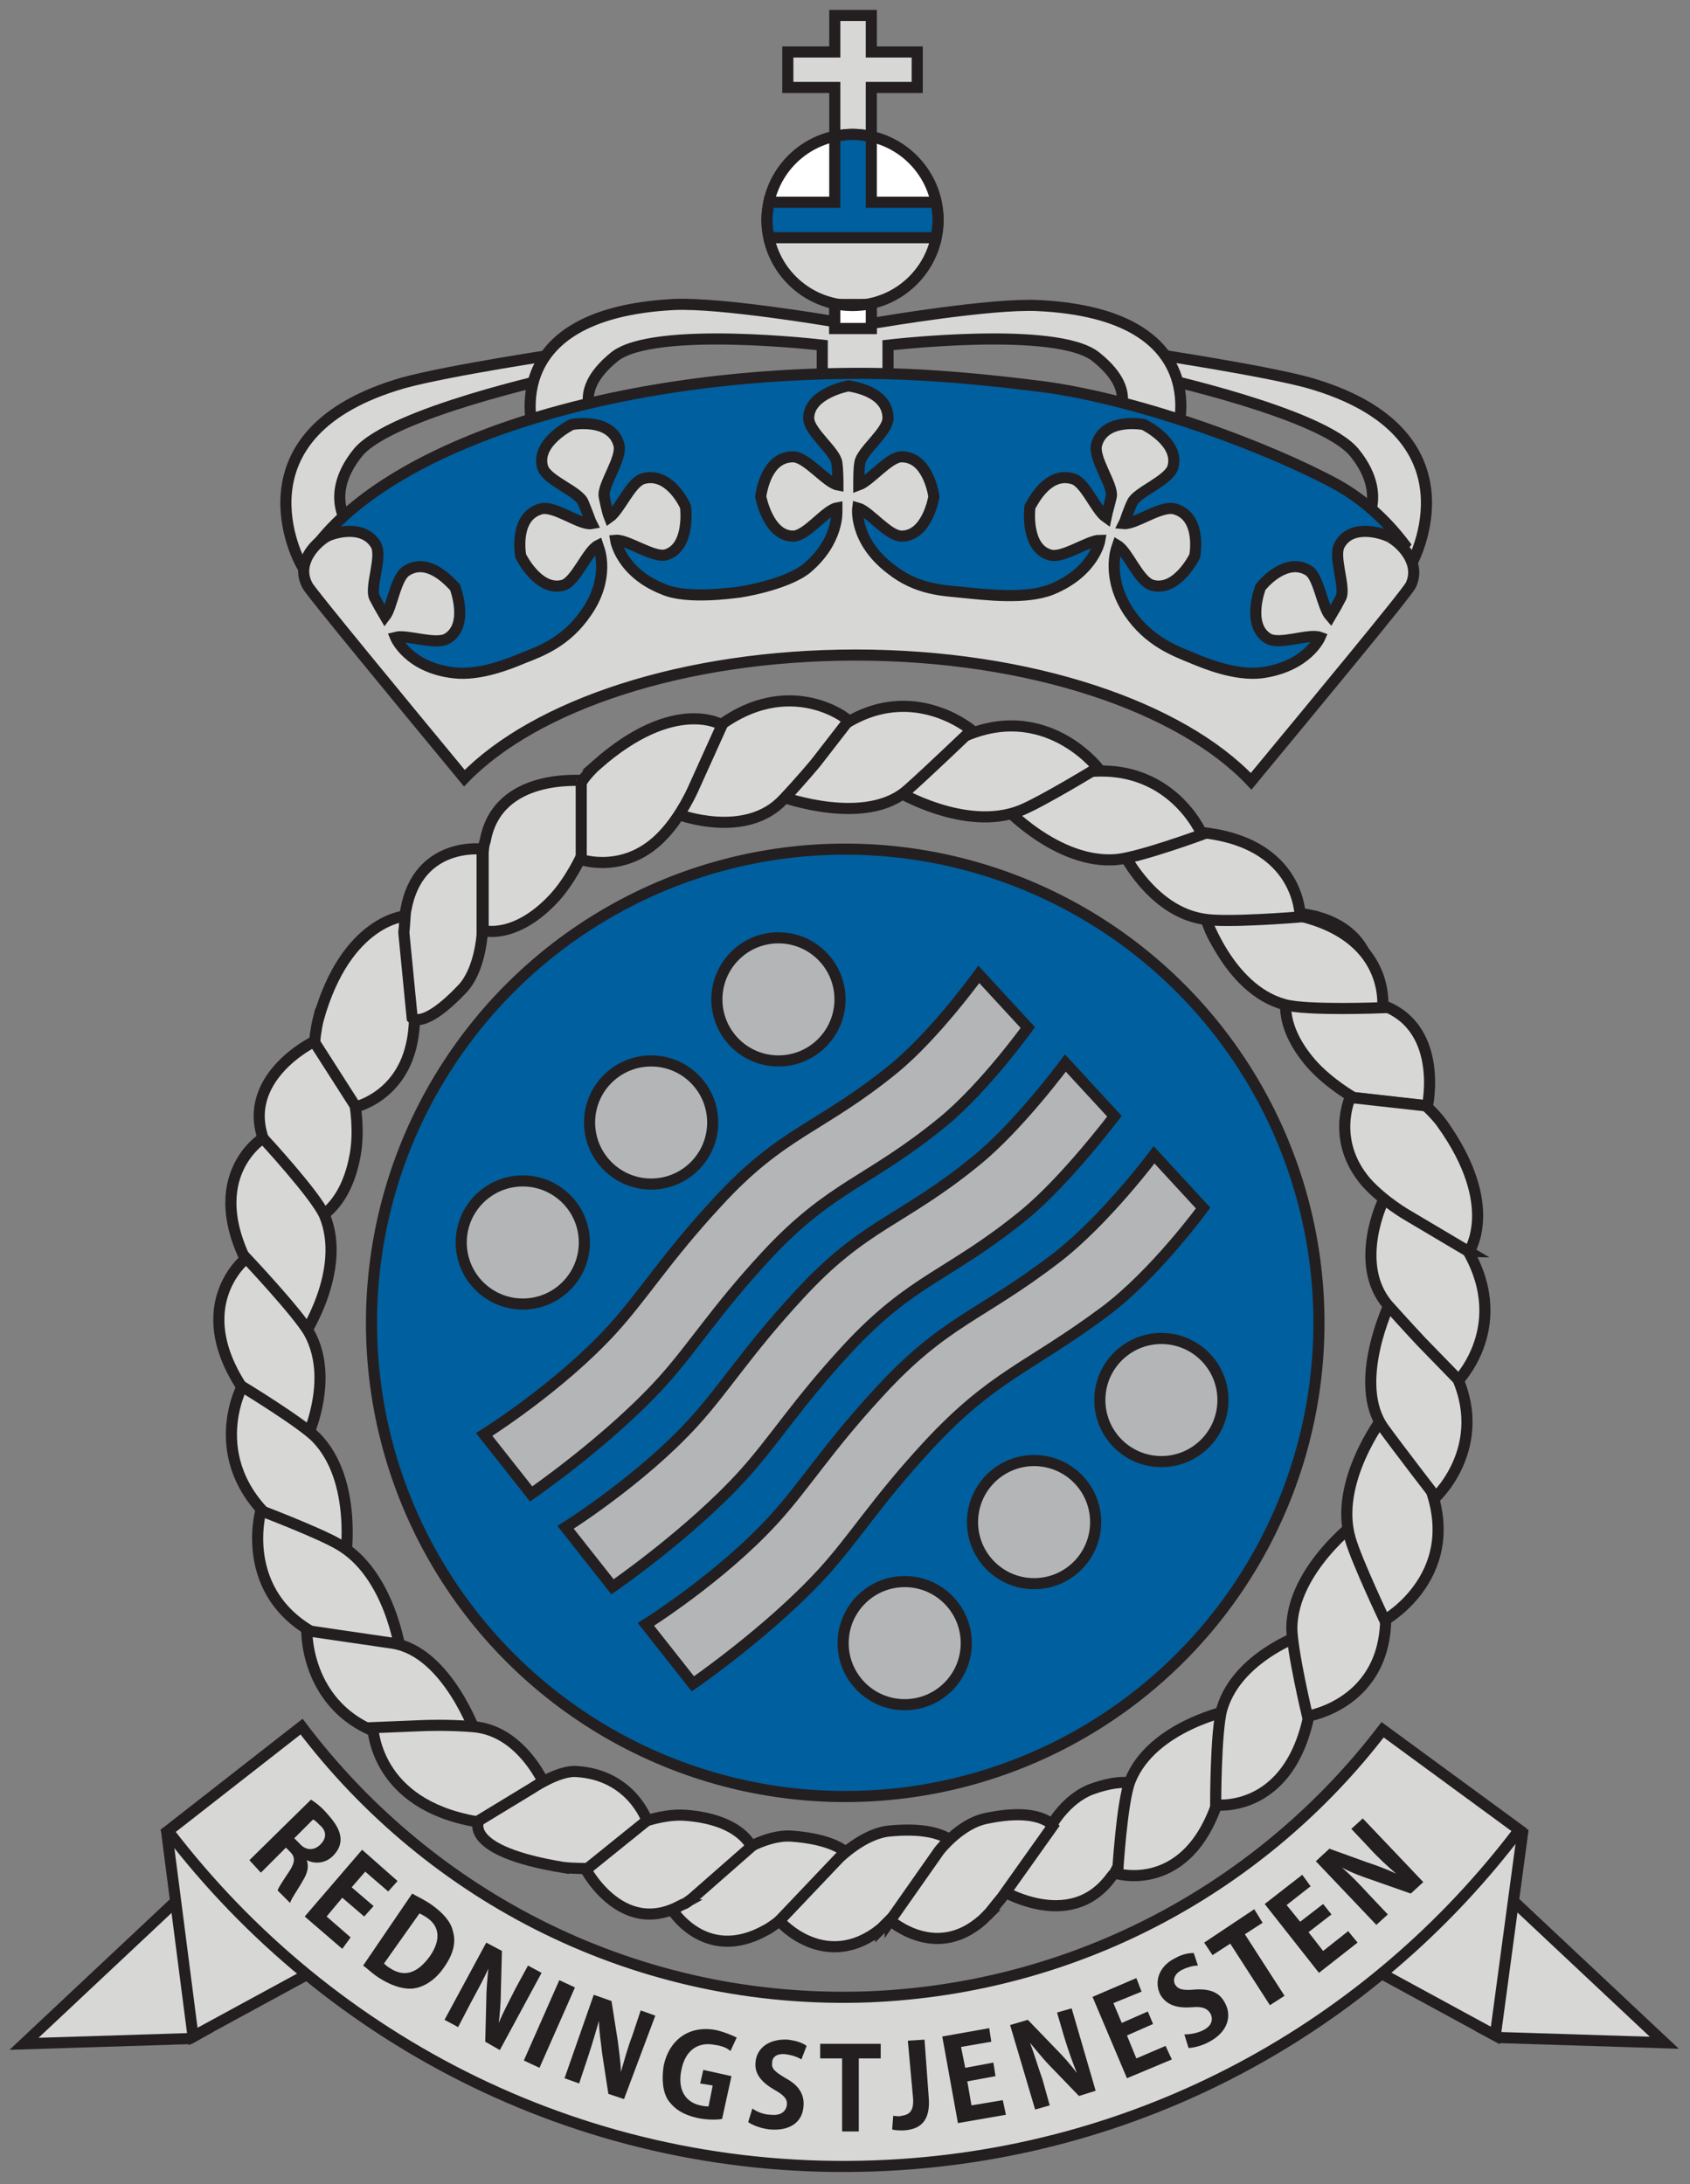 <?xml version="1.0" encoding="UTF-8" standalone="no"?>
<!-- Generator: Adobe Illustrator 19.2.1, SVG Export Plug-In . SVG Version: 6.00 Build 0)  -->

<svg
   xmlns:dc="http://purl.org/dc/elements/1.1/"
   xmlns:cc="http://creativecommons.org/ns#"
   xmlns:rdf="http://www.w3.org/1999/02/22-rdf-syntax-ns#"
   xmlns:svg="http://www.w3.org/2000/svg"
   xmlns="http://www.w3.org/2000/svg"
   xmlns:sodipodi="http://sodipodi.sourceforge.net/DTD/sodipodi-0.dtd"
   xmlns:inkscape="http://www.inkscape.org/namespaces/inkscape"
   version="1.1"
   id="Layer_1"
   x="0px"
   y="0px"
   viewBox="0 0 304 392.912"
   enable-background="new 0 0 595.3 841.9"
   xml:space="preserve"
   sodipodi:docname="Coat of arms of the Joint Rescue Coordination Centres.svg"
   width="304"
   height="392.912"
   inkscape:version="0.92.2 (5c3e80d, 2017-08-06)"><rect x="0" y="0" width="304" height="392.912" fill="#808080" stroke="none"/><defs
     id="defs219" /><sodipodi:namedview
     pagecolor="#ffffff"
     bordercolor="#666666"
     borderopacity="1"
     objecttolerance="10"
     gridtolerance="10"
     guidetolerance="10"
     inkscape:pageopacity="0"
     inkscape:pageshadow="2"
     inkscape:window-width="1920"
     inkscape:window-height="1017"
     id="namedview217"
     showgrid="false"
     fit-margin-bottom="2"
     fit-margin-top="2"
     fit-margin-left="2"
     fit-margin-right="2"
     inkscape:zoom="1.1212733"
     inkscape:cx="337.17046"
     inkscape:cy="76.922098"
     inkscape:window-x="-8"
     inkscape:window-y="-8"
     inkscape:window-maximized="1"
     inkscape:current-layer="Layer_1" /><g
     id="g214"
     transform="matrix(1.877,0,0,1.877,-407.306,-560.131)"
     style="stroke-width:1.065;stroke-miterlimit:4;stroke-dasharray:none"><polygon
       stroke-miterlimit="10"
       points="219.3,494.3 234,480.5 236.8,492.9 235.2,493.8 "
       id="polygon48"
       style="fill:#d7d8d6;stroke:#231f20;stroke-width:1.065;stroke-miterlimit:4;stroke-dasharray:none" /><polygon
       stroke-miterlimit="10"
       points="235.1,473.8 233,474.2 235.5,493.6 246.9,487.4 "
       id="polygon50"
       style="fill:#d7d8d6;stroke:#231f20;stroke-width:1.065;stroke-miterlimit:4;stroke-dasharray:none" /><polygon
       stroke-miterlimit="10"
       points="376.5,494.2 361.8,480.4 359,492.8 360.7,493.7 "
       id="polygon52"
       style="fill:#d7d8d6;stroke:#231f20;stroke-width:1.065;stroke-miterlimit:4;stroke-dasharray:none" /><polygon
       stroke-miterlimit="10"
       points="360.7,473.7 362.9,474.2 360.3,493.5 348.9,487.3 "
       id="polygon54"
       style="fill:#d7d8d6;stroke:#231f20;stroke-width:1.065;stroke-miterlimit:4;stroke-dasharray:none" /><circle
       stroke-miterlimit="10"
       cx="298"
       cy="425.2"
       r="45.4"
       id="circle56"
       style="fill:#005f9e;stroke:#231f20;stroke-width:1.065;stroke-miterlimit:4;stroke-dasharray:none" /><path
       stroke-miterlimit="10"
       d="m 270.8,332.3 c 0,0 -10.7,1.6 -15.1,2.8 -16.8,4.8 -9.9,17.3 -9.9,17.3 l 5.3,-2.7 c 0,0 -3.6,-3.2 0.2,-7.9 3.1,-3.8 19.2,-7.3 19.2,-7.3 z"
       id="path58"
       inkscape:connector-curvature="0"
       style="fill:#d7d8d6;stroke:#231f20;stroke-width:1.065;stroke-miterlimit:4;stroke-dasharray:none" /><path
       stroke-miterlimit="10"
       d="m 327.3,332.3 c 0,0 10.7,1.6 15.1,2.8 16.8,4.8 9.9,17.3 9.9,17.3 l -5.3,-2.7 c 0,0 3.6,-3.2 -0.2,-7.9 -3.1,-3.8 -19.2,-7.3 -19.2,-7.3 z"
       id="path60"
       inkscape:connector-curvature="0"
       style="fill:#d7d8d6;stroke:#231f20;stroke-width:1.065;stroke-miterlimit:4;stroke-dasharray:none" /><path
       stroke-miterlimit="10"
       d="m 316.4,327.7 c -4.5,-0.2 -15.1,1.6 -15.1,1.6 l -1.9,0.2 v -0.9 l -0.4,0.1 -0.4,-0.1 v 0.2 l -1.9,0.4 c 0,0 -10.6,-1.8 -15.1,-1.6 -17.4,0.9 -13.4,12.5 -13.4,12.5 l 6.3,-1 c 0,0 -3.3,-2.7 1.4,-6.5 3.8,-3 19.9,-1.1 19.9,-1.1 v 3.5 h 2.7 0.9 2.7 v -3.5 c 0,0 16.1,-1.9 19.9,1.1 4.8,3.8 1.4,6.5 1.4,6.5 l 6.3,1 c 0.1,0.1 4.1,-11.6 -13.3,-12.4 z"
       id="path62"
       inkscape:connector-curvature="0"
       style="fill:#d7d8d6;stroke:#231f20;stroke-width:1.065;stroke-miterlimit:4;stroke-dasharray:none" /><path
       stroke-miterlimit="10"
       d="m 351.6,350.6 c -1.6,-2.1 -3.7,-4.2 -6.6,-5.8 -6.5,-3.5 -18.5,-8 -27.9,-9.3 -5.5,-0.7 -11.5,-1.3 -17.6,-1.3 -24.8,0 -45.7,7.2 -52.6,17.1 l 13.6,17.6 c 0,0 13.6,-7.8 18.7,-8.5 40.6,-5.7 57.5,8.7 57.5,8.7 z"
       id="path64"
       inkscape:connector-curvature="0"
       style="fill:#005f9e;stroke:#231f20;stroke-width:1.065;stroke-miterlimit:4;stroke-dasharray:none" /><polygon
       stroke-miterlimit="10"
       points="297,299.9 297,303.4 292.5,303.4 292.5,306.8 297,306.8 297,329.9 300.5,329.9 300.5,306.8 304.9,306.8 304.9,303.4 300.5,303.4 300.5,299.9 "
       id="polygon66"
       style="fill:#d7d8d6;stroke:#231f20;stroke-width:1.065;stroke-miterlimit:4;stroke-dasharray:none" /><g
       id="g70"
       style="stroke-width:1.065;stroke-miterlimit:4;stroke-dasharray:none"><path
         d="m 290.5,319.6 c 0.1,-4.4 3.7,-7.9 8.2,-7.9 4.5,0 8,3.5 8.2,7.9 z"
         id="path68"
         inkscape:connector-curvature="0"
         style="fill:#ffffff;stroke-width:1.065;stroke-miterlimit:4;stroke-dasharray:none" /></g><g
       id="g74"
       style="stroke-width:1.065;stroke-miterlimit:4;stroke-dasharray:none"><path
         d="m 290.5,319.8 c 0.1,4.4 3.7,7.9 8.2,7.9 4.5,0 8,-3.5 8.2,-7.9 z"
         id="path72"
         inkscape:connector-curvature="0"
         style="fill:#d7d8d6;stroke-width:1.065;stroke-miterlimit:4;stroke-dasharray:none" /></g><rect
       x="297"
       y="327.6"
       stroke-miterlimit="10"
       width="3.5"
       height="2.3"
       id="rect76"
       style="fill:#ffffff;stroke:#231f20;stroke-width:1.065;stroke-miterlimit:4;stroke-dasharray:none" /><circle
       stroke-miterlimit="10"
       cx="298.7"
       cy="319.5"
       r="8.2"
       id="circle78"
       style="fill:none;stroke:#231f20;stroke-width:1.065;stroke-miterlimit:4;stroke-dasharray:none" /><path
       stroke-miterlimit="10"
       d="m 300.5,311.5 c -0.6,-0.1 -1.2,-0.2 -1.8,-0.2 -0.6,0 -1.2,0.1 -1.7,0.2 v 6.3 h -6.3 c -0.1,0.6 -0.2,1.1 -0.2,1.7 0,0.6 0.1,1.2 0.2,1.7 h 6.3 3.5 6.2 c 0.1,-0.6 0.2,-1.1 0.2,-1.7 0,-0.6 -0.1,-1.2 -0.2,-1.7 h -6.2 z"
       id="path80"
       inkscape:connector-curvature="0"
       style="fill:#005f9e;stroke:#231f20;stroke-width:1.065;stroke-miterlimit:4;stroke-dasharray:none" /><path
       stroke-miterlimit="10"
       d="m 350.2,349.9 c -0.5,-0.3 -3.6,-1.4 -4.8,0.7 -0.7,1.1 0.6,4.1 0.1,5.1 -0.2,0.4 -0.7,1.3 -1,1.8 -0.8,-0.9 -1.1,-3.8 -2.1,-4.4 -2.1,-1.3 -4.3,1.2 -4.6,1.6 0,0 -1.4,3.6 0.7,4.9 1.1,0.7 3.9,-0.5 5,-0.1 v 0 c 0,0 -1.2,2.8 -5.6,3.4 -2.5,0.3 -5.4,-0.9 -6.6,-1.4 -1.7,-0.7 -4.2,-1.6 -6.1,-4.4 C 323,353.8 324,351 324,351 l 0.1,-0.3 c 1,0.6 2,3.4 3.3,3.8 2.4,0.7 4.1,-2.8 4.1,-2.8 0.1,-0.6 0.5,-3.8 -1.9,-4.5 -1.3,-0.4 -3.8,1.5 -4.9,1.4 l 0.1,-0.2 c 0,0 0.4,-1.2 0.7,-1.8 0.4,-1 3.5,-2.1 3.9,-3.4 0.7,-2.4 -2.8,-4.1 -2.8,-4.1 -0.6,-0.1 -3.8,-0.5 -4.5,1.9 -0.4,1.3 1.6,3.9 1.4,5 -0.1,0.5 -0.4,1.5 -0.5,2 -1,-0.7 -2,-3.4 -3.2,-3.7 -2.4,-0.7 -3.8,2.2 -4.1,2.7 0,0 -0.5,3.9 1.9,4.6 1.2,0.4 3.7,-1.4 4.8,-1.4 v 0 c 0,0 -0.5,3 -4.6,4.7 -2.5,1 -6.4,0.5 -8.5,0.3 -1.8,-0.2 -4.4,-0.2 -7,-2.3 -3.5,-2.7 -3.1,-5.8 -3.1,-5.8 v 0 c 1.1,0.3 2.9,2.7 4.2,2.7 2.5,0 3.1,-3.8 3.1,-3.8 -0.1,-0.6 -0.7,-3.8 -3.1,-3.8 -1.2,0 -3,2.3 -4.1,2.7 0,-0.6 0,-1.6 0.1,-2.1 0.1,-1.1 2.7,-3 2.7,-4.3 0,-2.5 -3.2,-3 -3.8,-3.1 0,0 -3.8,0.7 -3.8,3.1 0,1.3 2.6,3.2 2.7,4.3 0.1,0.7 0.1,1.9 0.1,1.9 v 0.2 c -1.1,-0.2 -3,-2.7 -4.3,-2.7 -2.5,0 -3,3.2 -3.1,3.8 0,0 0.7,3.8 3.1,3.8 1.3,0 3.1,-2.5 4.2,-2.7 v 0.3 c 0,0 0.2,2.9 -2.9,5.5 -2,1.6 -6.5,2.3 -6.7,2.3 -0.2,0 -4.7,0.7 -7,-0.3 -4.1,-1.6 -4.6,-4.7 -4.6,-4.7 v 0 c 1.1,-0.1 3.6,1.7 4.8,1.4 2.4,-0.7 1.9,-4.6 1.9,-4.6 -0.2,-0.5 -1.7,-3.4 -4.1,-2.7 -1.2,0.4 -2.2,3 -3.2,3.7 -0.2,-0.5 -0.4,-1.5 -0.5,-2 -0.2,-1.1 1.8,-3.7 1.4,-5 -0.7,-2.4 -3.9,-2 -4.5,-1.9 0,0 -3.5,1.7 -2.8,4.1 0.4,1.3 3.5,2.3 3.9,3.4 0.3,0.7 0.7,1.8 0.7,1.8 l 0.1,0.2 c -1.1,0.2 -3.6,-1.8 -4.9,-1.4 -2.4,0.7 -2,3.9 -1.9,4.5 0,0 1.7,3.5 4.1,2.8 1.2,-0.4 2.3,-3.3 3.3,-3.8 l 0.1,0.3 c 0,0 1.1,2.8 -1.2,6.1 -1.9,2.8 -4.3,3.7 -6.1,4.4 -1.2,0.5 -4.1,1.7 -6.6,1.4 -4.4,-0.5 -5.6,-3.4 -5.6,-3.4 v 0 c 1.1,-0.3 3.9,0.8 5,0.1 2.1,-1.3 0.7,-4.9 0.7,-4.9 -0.4,-0.4 -2.5,-2.9 -4.6,-1.6 -1.1,0.6 -1.4,3.5 -2.1,4.4 -0.3,-0.5 -0.8,-1.4 -1,-1.8 -0.5,-1 0.8,-4 0.1,-5.1 -1.3,-2.1 -4.4,-1 -4.8,-0.7 -1.1,0.7 -2.9,2.6 -1.7,4.7 0.4,0.7 8.8,10.9 15,18.4 6.8,-7 21,-11.8 37.5,-11.8 16.8,0 31.2,5 37.9,12.1 6.2,-7.5 14.9,-18 15.3,-18.8 1,-2.1 -0.9,-4 -2,-4.6 z"
       id="path82"
       inkscape:connector-curvature="0"
       style="fill:#d7d8d6;stroke:#231f20;stroke-width:1.065;stroke-miterlimit:4;stroke-dasharray:none" /><path
       stroke-miterlimit="10"
       d="m 267.9,441.6 c 0,0 7.4,-5.1 12.5,-10.7 3,-3.3 5.1,-6.8 10,-12.1 6.3,-6.8 9.8,-7 17,-12.9 4,-3.3 8.1,-9 8.1,-9 l -4.7,-5.1 c 0,0 -4.1,5.7 -8.1,9 -7.1,5.8 -10.7,6 -17,12.9 -4.9,5.3 -7,8.8 -10,12.1 -5.1,5.6 -12.3,10.1 -12.3,10.1 z"
       id="path84"
       inkscape:connector-curvature="0"
       style="fill:#b3b5b6;stroke:#231f20;stroke-width:1.065;stroke-miterlimit:4;stroke-dasharray:none" /><path
       stroke-miterlimit="10"
       d="m 275.7,450.5 c 0,0 7.4,-5.1 12.5,-10.7 3,-3.3 5.1,-6.8 10,-12.1 6.3,-6.8 9.8,-7 17,-12.9 4,-3.3 8.6,-9.4 8.6,-9.4 l -4.7,-5.1 c 0,0 -4.5,6.1 -8.6,9.4 -7.1,5.8 -10.7,6 -17,12.9 -4.9,5.3 -7,8.8 -10,12.1 -5.1,5.6 -12.3,10.1 -12.3,10.1 z"
       id="path86"
       inkscape:connector-curvature="0"
       style="fill:#b3b5b6;stroke:#231f20;stroke-width:1.065;stroke-miterlimit:4;stroke-dasharray:none" /><path
       stroke-miterlimit="10"
       d="m 283.4,459.8 c 0,0 7.4,-5.1 12.5,-10.7 3,-3.3 5.1,-6.8 10,-12.1 6.3,-6.8 9.6,-7.4 17,-12.9 4.8,-3.6 9.4,-9.9 9.4,-9.9 l -4.7,-5.1 c 0,0 -4.7,6.3 -9.4,9.9 -7.3,5.6 -10.7,6 -17,12.9 -4.9,5.3 -7,8.8 -10,12.1 -5.1,5.6 -12.3,10.1 -12.3,10.1 z"
       id="path88"
       inkscape:connector-curvature="0"
       style="fill:#b3b5b6;stroke:#231f20;stroke-width:1.065;stroke-miterlimit:4;stroke-dasharray:none" /><circle
       stroke-miterlimit="10"
       cx="267.1"
       cy="417.5"
       r="5.9"
       id="circle90"
       style="fill:#b3b5b6;stroke:#231f20;stroke-width:1.065;stroke-miterlimit:4;stroke-dasharray:none" /><circle
       stroke-miterlimit="10"
       cx="279.4"
       cy="406"
       r="5.9"
       id="circle92"
       style="fill:#b3b5b6;stroke:#231f20;stroke-width:1.065;stroke-miterlimit:4;stroke-dasharray:none" /><circle
       stroke-miterlimit="10"
       cx="291.6"
       cy="394.2"
       r="5.9"
       id="circle94"
       style="fill:#b3b5b6;stroke:#231f20;stroke-width:1.065;stroke-miterlimit:4;stroke-dasharray:none" /><circle
       stroke-miterlimit="10"
       cx="303.7"
       cy="455.9"
       r="5.9"
       id="circle96"
       style="fill:#b3b5b6;stroke:#231f20;stroke-width:1.065;stroke-miterlimit:4;stroke-dasharray:none" /><circle
       stroke-miterlimit="10"
       cx="316.1"
       cy="444.3"
       r="5.9"
       id="circle98"
       style="fill:#b3b5b6;stroke:#231f20;stroke-width:1.065;stroke-miterlimit:4;stroke-dasharray:none" /><circle
       stroke-miterlimit="10"
       cx="328.3"
       cy="432.6"
       r="5.9"
       id="circle100"
       style="fill:#b3b5b6;stroke:#231f20;stroke-width:1.065;stroke-miterlimit:4;stroke-dasharray:none" /><path
       stroke-miterlimit="10"
       d="m 362.6,473.8 -13.1,-9.6 c -11.4,14.9 -29.1,24.8 -49.3,25.6 -22.1,0.8 -41.9,-9.5 -54.3,-25.9 l -12.8,10 c 15.5,20.3 40.2,33.1 67.7,32.1 25.4,-0.9 47.6,-13.4 61.8,-32.2 z"
       id="path102"
       inkscape:connector-curvature="0"
       style="fill:#d7d8d6;stroke:#231f20;stroke-width:1.065;stroke-miterlimit:4;stroke-dasharray:none" /><g
       id="g212"
       style="stroke-width:1.065;stroke-miterlimit:4;stroke-dasharray:none"><g
         id="g174"
         style="stroke-width:1.065;stroke-miterlimit:4;stroke-dasharray:none"><path
           stroke-miterlimit="10"
           d="m 323.5,478.3 c 0.3,-0.4 0.2,-0.1 0.6,-0.9 l 3.3,-6.8 c 0,0 -0.8,-2.5 -5.8,-0.7 -2.4,0.9 -3.8,3.4 -3.8,3.4 l -5.2,6.1 c 0.1,0 6.9,4.4 10.9,-1.1 z"
           id="path104"
           inkscape:connector-curvature="0"
           style="fill:#d7d8d6;stroke:#231f20;stroke-width:1.065;stroke-miterlimit:4;stroke-dasharray:none" /><path
           stroke-miterlimit="10"
           d="m 242.4,408 c 0.2,0.4 0,0.2 0.5,1 l 4.1,6.4 c 0,0 3,-0.9 4,-6.1 0.5,-2.5 0,-5.1 0,-5.1 l -3.8,-6 c -0.1,0 -7.4,3.6 -4.8,9.8 z"
           id="path106"
           inkscape:connector-curvature="0"
           style="fill:#d7d8d6;stroke:#231f20;stroke-width:1.065;stroke-miterlimit:4;stroke-dasharray:none" /><path
           stroke-miterlimit="10"
           d="m 247.5,396.1 c -0.2,0.8 -0.4,2.2 -0.3,2.3 l 3.9,6.1 c 0,0 4.4,-1 5.4,-6.3 0.5,-2.5 0,-5.1 0,-5.1 l -0.6,-6.9 c 0,0 -5.7,0.3 -8.4,9.9 z"
           id="path108"
           inkscape:connector-curvature="0"
           style="fill:#d7d8d6;stroke:#231f20;stroke-width:1.065;stroke-miterlimit:4;stroke-dasharray:none" /><path
           stroke-miterlimit="10"
           d="m 241.6,421.1 c 0.5,0.7 1.4,1.9 1.5,1.9 l 2.9,3.6 c 0,0 4.3,-6.4 2.1,-11.7 -0.9,-2 -5.9,-7.4 -5.9,-7.4 0,0 -6.5,4 -0.6,13.6 z"
           id="path110"
           inkscape:connector-curvature="0"
           style="fill:#d7d8d6;stroke:#231f20;stroke-width:1.065;stroke-miterlimit:4;stroke-dasharray:none" /><path
           stroke-miterlimit="10"
           d="m 241.2,432.8 c 0.5,0.7 1.2,1.5 1.3,1.5 l 3.3,3.3 c 0,0 3.6,-6.5 0.8,-11.5 -1.1,-1.9 -6,-7.1 -6,-7.1 0,0 -6.3,4.9 0.6,13.8 z"
           id="path112"
           inkscape:connector-curvature="0"
           style="fill:#d7d8d6;stroke:#231f20;stroke-width:1.065;stroke-miterlimit:4;stroke-dasharray:none" /><path
           stroke-miterlimit="10"
           d="m 244,444.9 c 0.7,0.5 1.5,1.1 1.7,1.1 l 4.4,1.9 c 0,0 1.2,-7.6 -2.8,-11.7 -1.5,-1.5 -7.1,-4.9 -7.1,-4.9 0,0 -4,7.5 3.8,13.6 z"
           id="path114"
           inkscape:connector-curvature="0"
           style="fill:#d7d8d6;stroke:#231f20;stroke-width:1.065;stroke-miterlimit:4;stroke-dasharray:none" /><path
           stroke-miterlimit="10"
           d="m 248.7,455.7 c 0.8,0.3 1.8,0.6 1.9,0.5 l 4.8,0.6 c 0,0 -1,-7.6 -6,-10.4 -1.9,-1.1 -7.4,-3.2 -7.4,-3.2 0,0 -2.5,8.8 6.7,12.5 z"
           id="path116"
           inkscape:connector-curvature="0"
           style="fill:#d7d8d6;stroke:#231f20;stroke-width:1.065;stroke-miterlimit:4;stroke-dasharray:none" /><path
           stroke-miterlimit="10"
           d="m 255.9,465.2 c 0.9,0.1 1.9,0.2 2,0.1 l 4.8,-0.5 c 0,0 -2.8,-8.1 -8.1,-8.9 -2.1,-0.3 -8.2,-1.2 -8.2,-1.2 0,0 -0.2,8.9 9.5,10.5 z"
           id="path118"
           inkscape:connector-curvature="0"
           style="fill:#d7d8d6;stroke:#231f20;stroke-width:1.065;stroke-miterlimit:4;stroke-dasharray:none" /><path
           stroke-miterlimit="10"
           d="m 262.6,473 c 0.9,0.1 2,0.6 2.1,0.5 l 5.1,-2.7 c 0,0 -2.2,-6.5 -7.5,-6.9 -2.5,-0.2 -4.7,-0.1 -4.7,-0.1 l -4.9,0.2 c 0.1,0.1 0.2,7.3 9.9,9 z"
           id="path120"
           inkscape:connector-curvature="0"
           style="fill:#d7d8d6;stroke:#231f20;stroke-width:1.065;stroke-miterlimit:4;stroke-dasharray:none" /><path
           stroke-miterlimit="10"
           d="m 290.4,483.4 c 0.4,-0.2 1.1,-0.7 1.8,-1.3 l 6.6,-5.3 c 0,0 -0.6,-2 -5.9,-2.4 -2.5,-0.2 -5.2,1.7 -5.2,1.7 l -6.4,5.2 c 0,0 3.2,5.4 9.1,2.1 z"
           id="path122"
           inkscape:connector-curvature="0"
           style="fill:#d7d8d6;stroke:#231f20;stroke-width:1.065;stroke-miterlimit:4;stroke-dasharray:none" /><path
           stroke-miterlimit="10"
           d="m 301.4,483.3 c 0.3,-0.3 0.9,-0.9 1.6,-1.6 l 5.6,-6.4 c 0,0 -1,-1.9 -6.3,-1.4 -2.5,0.2 -4.9,2.6 -4.9,2.6 l -5.7,6 c 0,0.1 4.4,5 9.7,0.8 z"
           id="path124"
           inkscape:connector-curvature="0"
           style="fill:#d7d8d6;stroke:#231f20;stroke-width:1.065;stroke-miterlimit:4;stroke-dasharray:none" /><path
           stroke-miterlimit="10"
           d="m 311.6,482 c 0.3,-0.3 0.8,-1 1.4,-1.7 l 4.9,-6.9 c 0,0 -1.2,-1.8 -6.4,-0.7 -2.5,0.5 -4.5,3.1 -4.5,3.1 l -4.7,6.7 c 0,-0.1 4.6,4.2 9.3,-0.5 z"
           id="path126"
           inkscape:connector-curvature="0"
           style="fill:#d7d8d6;stroke:#231f20;stroke-width:1.065;stroke-miterlimit:4;stroke-dasharray:none" /><path
           stroke-miterlimit="10"
           d="m 282.3,481 c 0.4,-0.2 0.2,0 1,-0.6 l 5.7,-5 c 0,0 -1,-2.6 -6.3,-3 -2.5,-0.2 -5.3,1.1 -5.3,1.1 l -4.5,3.6 c -0.1,0 3.5,7.2 9.4,3.9 z"
           id="path128"
           inkscape:connector-curvature="0"
           style="fill:#d7d8d6;stroke:#231f20;stroke-width:1.065;stroke-miterlimit:4;stroke-dasharray:none" /><path
           stroke-miterlimit="10"
           d="m 271,477.4 c 0.9,0.1 2.2,0.1 2.3,0.1 l 5.7,-4.6 c 0,0 -1.5,-4.4 -6.8,-4.7 -1.7,-0.1 -4.2,1.6 -4.2,1.6 l -5.1,3.1 c 0,0 -1.7,2.9 8.1,4.5 z"
           id="path130"
           inkscape:connector-curvature="0"
           style="fill:#d7d8d6;stroke:#231f20;stroke-width:1.065;stroke-miterlimit:4;stroke-dasharray:none" /><g
           id="g172"
           style="stroke-width:1.065;stroke-miterlimit:4;stroke-dasharray:none"><g
             id="g150"
             style="stroke-width:1.065;stroke-miterlimit:4;stroke-dasharray:none"><path
               stroke-miterlimit="10"
               d="m 334.2,469.3 c 0.2,-0.9 0.3,-2.3 0.3,-2.4 l 0.5,-4.6 c 0,0 -7.6,1.5 -9.7,6.8 -0.8,2 -1.2,8.9 -1.2,8.9 0,0 7.5,2.2 10.1,-8.7 z"
               id="path132"
               inkscape:connector-curvature="0"
               style="fill:#d7d8d6;stroke:#231f20;stroke-width:1.065;stroke-miterlimit:4;stroke-dasharray:none" /><path
               stroke-miterlimit="10"
               d="m 342.7,461.3 c 0.1,-0.9 0.2,-1.9 0.1,-2 v -4.6 c 0,0 -7.1,2.1 -8.7,7.5 -0.6,2.1 -0.6,9.2 -0.6,9.2 0,0 7.7,1 9.2,-10.1 z"
               id="path134"
               inkscape:connector-curvature="0"
               style="fill:#d7d8d6;stroke:#231f20;stroke-width:1.065;stroke-miterlimit:4;stroke-dasharray:none" /><path
               stroke-miterlimit="10"
               d="m 349.7,451.7 c -0.1,-0.9 -0.7,-2.9 -0.8,-3 l -1.8,-4.5 c 0,0 -6.2,4.6 -6.3,10.2 0,2.2 1.5,8.5 1.5,8.5 0,0 8.5,-1.3 7.4,-11.2 z"
               id="path136"
               inkscape:connector-curvature="0"
               style="fill:#d7d8d6;stroke:#231f20;stroke-width:1.065;stroke-miterlimit:4;stroke-dasharray:none" /><path
               stroke-miterlimit="10"
               d="m 353.7,440.1 c -0.3,-0.8 -1,-1.9 -1.2,-2 l -3,-3.8 c 0,0 -4.7,6.2 -3.1,11.6 0.6,2.1 3.3,7.8 3.3,7.8 0,0 8,-4.5 4,-13.6 z"
               id="path138"
               inkscape:connector-curvature="0"
               style="fill:#d7d8d6;stroke:#231f20;stroke-width:1.065;stroke-miterlimit:4;stroke-dasharray:none" /><path
               stroke-miterlimit="10"
               d="m 355.2,427.9 c -0.5,-0.7 -1.2,-1.5 -1.3,-1.5 l -3.7,-3.1 c 0,0 -3.7,7.7 -0.6,12 1.3,1.8 5,6.6 5,6.6 0,0 6.3,-5.9 0.6,-14 z"
               id="path140"
               inkscape:connector-curvature="0"
               style="fill:#d7d8d6;stroke:#231f20;stroke-width:1.065;stroke-miterlimit:4;stroke-dasharray:none" /><path
               stroke-miterlimit="10"
               d="m 356.7,416.8 c -0.5,-0.7 -1.5,-1.7 -1.6,-1.7 l -5.5,-1.7 c 0,0 -3,6.1 0.4,10.1 1.7,1.9 3.2,3.5 3.2,3.5 l 3.6,3.7 c 0,-0.1 5.7,-5.9 -0.1,-13.9 z"
               id="path142"
               inkscape:connector-curvature="0"
               style="fill:#d7d8d6;stroke:#231f20;stroke-width:1.065;stroke-miterlimit:4;stroke-dasharray:none" /><path
               stroke-miterlimit="10"
               d="m 343.3,386.3 c -0.4,-0.1 -1.2,-0.3 -2.2,-0.4 l -8.4,-0.9 c 0,0 -1,1.9 2.5,5.9 1.7,1.9 4.9,2.5 4.9,2.5 l 8.2,0.9 c 0,0 1.5,-6.1 -5,-8 z"
               id="path144"
               inkscape:connector-curvature="0"
               style="fill:#d7d8d6;stroke:#231f20;stroke-width:1.065;stroke-miterlimit:4;stroke-dasharray:none" /><path
               stroke-miterlimit="10"
               d="m 349,394.6 c -0.4,-0.1 -0.1,-0.1 -1.1,-0.3 l -7.5,-0.8 c 0,0 -1.2,2.9 2.3,6.9 1.7,1.9 4,3.2 4,3.2 l 7.1,0.8 c 0,0 1.7,-7.9 -4.8,-9.8 z"
               id="path146"
               inkscape:connector-curvature="0"
               style="fill:#d7d8d6;stroke:#231f20;stroke-width:1.065;stroke-miterlimit:4;stroke-dasharray:none" /><path
               stroke-miterlimit="10"
               d="m 355.2,406.1 c -0.5,-0.7 -1.5,-1.7 -1.6,-1.7 l -7.2,-0.8 c 0,0 -1.9,4.1 1.5,8.1 1.7,1.9 4,3.2 4,3.2 l 5.9,3.5 c -0.1,0 3.1,-4.3 -2.6,-12.3 z"
               id="path148"
               inkscape:connector-curvature="0"
               style="fill:#d7d8d6;stroke:#231f20;stroke-width:1.065;stroke-miterlimit:4;stroke-dasharray:none" /></g><g
             id="g170"
             style="stroke-width:1.065;stroke-miterlimit:4;stroke-dasharray:none"><path
               stroke-miterlimit="10"
               d="m 339.3,385.8 c -0.9,-0.1 -2.3,-0.1 -2.4,0 h -4.6 c 0,0 2.3,7.4 7.8,8.9 2.1,0.6 9.4,0.3 9.4,0.3 0,0 1,-7.8 -10.2,-9.2 z"
               id="path152"
               inkscape:connector-curvature="0"
               style="fill:#d7d8d6;stroke:#231f20;stroke-width:1.065;stroke-miterlimit:4;stroke-dasharray:none" /><path
               stroke-miterlimit="10"
               d="m 330.5,378.1 c -0.9,0 -1.9,0 -2,0.1 l -4.6,0.5 c 0,0 2.8,6.9 8.4,7.8 2.1,0.4 9.3,-0.2 9.3,-0.2 0,0 0.1,-7.9 -11.1,-8.2 z"
               id="path154"
               inkscape:connector-curvature="0"
               style="fill:#d7d8d6;stroke:#231f20;stroke-width:1.065;stroke-miterlimit:4;stroke-dasharray:none" /><path
               stroke-miterlimit="10"
               d="m 319.3,372.7 c -0.9,0.2 -1.8,0.5 -1.9,0.6 l -4.3,2.3 c 0,0 5.2,5.7 10.9,5.2 2.2,-0.2 8.2,-2.4 8.2,-2.4 0,0 -3.3,-7.9 -12.9,-5.7 z"
               id="path156"
               inkscape:connector-curvature="0"
               style="fill:#d7d8d6;stroke:#231f20;stroke-width:1.065;stroke-miterlimit:4;stroke-dasharray:none" /><path
               stroke-miterlimit="10"
               d="m 308,369.7 c -0.8,0.4 -1.6,1 -1.6,1.1 l -3.5,3.4 c 0,0 6.6,4 11.9,1.9 2,-0.8 7.4,-4.1 7.4,-4.1 0,0 -5.6,-7.2 -14.2,-2.3 z"
               id="path158"
               inkscape:connector-curvature="0"
               style="fill:#d7d8d6;stroke:#231f20;stroke-width:1.065;stroke-miterlimit:4;stroke-dasharray:none" /><path
               stroke-miterlimit="10"
               d="m 296,369.3 c -0.7,0.6 -1.3,1.3 -1.3,1.5 l -2.7,4 c 0,0 8,2.9 12,-0.7 1.6,-1.4 6.1,-5.7 6.1,-5.7 0,0 -6.7,-5.7 -14.1,0.9 z"
               id="path160"
               inkscape:connector-curvature="0"
               style="fill:#d7d8d6;stroke:#231f20;stroke-width:1.065;stroke-miterlimit:4;stroke-dasharray:none" /><path
               stroke-miterlimit="10"
               d="m 284.7,369 c -0.7,0.6 -1.5,1.6 -1.5,1.8 l -1.1,5.7 c 0,0 6.4,2.4 10,-1.5 1.7,-1.8 3.1,-3.5 3.1,-3.5 l 3.1,-4 c 0.1,-0.1 -6.2,-5.1 -13.6,1.5 z"
               id="path162"
               inkscape:connector-curvature="0"
               style="fill:#d7d8d6;stroke:#231f20;stroke-width:1.065;stroke-miterlimit:4;stroke-dasharray:none" /><path
               stroke-miterlimit="10"
               d="m 255.9,385.6 c -0.1,0.4 -0.1,1.3 -0.2,2.2 l 0.8,8.2 c 0,0 1.1,1.1 4.8,-2.8 1.7,-1.8 1.9,-5.2 1.9,-5.2 v -8.2 c 0.1,0 -6.1,-0.8 -7.3,5.8 z"
               id="path164"
               inkscape:connector-curvature="0"
               style="fill:#d7d8d6;stroke:#231f20;stroke-width:1.065;stroke-miterlimit:4;stroke-dasharray:none" /><path
               stroke-miterlimit="10"
               d="m 263.5,379 c -0.1,0.4 -0.1,0.1 -0.2,1.1 v 7.5 c 0,0 3,0.9 6.7,-3 1.7,-1.8 2.8,-4.3 2.8,-4.3 v -7.1 c 0,0.1 -8.1,-0.8 -9.3,5.8 z"
               id="path166"
               inkscape:connector-curvature="0"
               style="fill:#d7d8d6;stroke:#231f20;stroke-width:1.065;stroke-miterlimit:4;stroke-dasharray:none" /><path
               stroke-miterlimit="10"
               d="m 274.2,371.7 c -0.7,0.6 -1.5,1.6 -1.5,1.8 v 7.3 c 0,0 4.3,1.5 7.9,-2.4 1.7,-1.8 2.8,-4.3 2.8,-4.3 l 2.8,-6.2 c 0,0 -4.5,-2.8 -12,3.8 z"
               id="path168"
               inkscape:connector-curvature="0"
               style="fill:#d7d8d6;stroke:#231f20;stroke-width:1.065;stroke-miterlimit:4;stroke-dasharray:none" /></g></g></g><g
         id="g210"
         style="stroke-width:1.065;stroke-miterlimit:4;stroke-dasharray:none"><path
           d="m 246.4,476.7 c 0.2,0.6 0.1,1.2 -0.4,2 -0.5,0.9 -1.1,1.7 -1.2,2.1 l -1.2,-1.2 c 0.1,-0.3 0.5,-0.9 1.1,-1.8 0.6,-0.9 0.6,-1.4 0.1,-1.9 l -0.4,-0.4 -2.4,2.4 -1.1,-1.2 5.9,-5.8 c 0.5,0.3 1.1,0.8 1.6,1.4 0.7,0.8 2.1,2.4 0.5,4 -0.7,0.7 -1.7,0.8 -2.5,0.4 z m -0.7,-1.6 c 0.6,0.7 1.4,0.7 2,0.1 0.8,-0.8 0.4,-1.5 -0.1,-1.9 -0.3,-0.3 -0.4,-0.4 -0.6,-0.5 l -1.8,1.8 z"
           id="path176"
           inkscape:connector-curvature="0"
           style="fill:#231f20;stroke-width:1.065;stroke-miterlimit:4;stroke-dasharray:none" /><path
           d="m 249.8,485.2 -3.6,-3.1 5.5,-6.4 3.4,3 -0.9,1 -2.2,-1.9 -1.3,1.5 2.1,1.8 -0.9,1 -2.1,-1.8 -1.5,1.8 2.3,2 z"
           id="path178"
           inkscape:connector-curvature="0"
           style="fill:#231f20;stroke-width:1.065;stroke-miterlimit:4;stroke-dasharray:none" /><path
           d="m 256.5,479.9 c 0.5,0.3 1.2,0.6 1.9,1.1 1.1,0.8 1.8,1.6 2,2.5 0.3,1 0.1,2.1 -0.8,3.4 -1,1.5 -2.2,2 -3,2.1 -1,0.1 -2.2,-0.3 -3.4,-1.1 -0.6,-0.4 -1.1,-0.9 -1.4,-1.1 z m -2.7,6.7 c 0.1,0.1 0.3,0.3 0.5,0.4 1.3,0.9 2.6,0.7 3.9,-1.1 1.1,-1.6 0.9,-2.9 -0.3,-3.7 -0.3,-0.2 -0.5,-0.3 -0.7,-0.4 z"
           id="path180"
           inkscape:connector-curvature="0"
           style="fill:#231f20;stroke-width:1.065;stroke-miterlimit:4;stroke-dasharray:none" /><path
           d="m 264.9,494.9 -1.4,-0.8 0.1,-3.9 c 0,-1 0.1,-2.1 0.2,-3.1 v 0 c -0.4,0.9 -1,2 -1.7,3.3 l -1.2,2.3 -1.3,-0.7 4,-7.4 1.5,0.8 -0.1,3.9 c 0,1 -0.1,2.1 -0.2,3 v 0 c 0.4,-1 1,-2.1 1.6,-3.3 l 1.2,-2.2 1.3,0.7 z"
           id="path182"
           inkscape:connector-curvature="0"
           style="fill:#231f20;stroke-width:1.065;stroke-miterlimit:4;stroke-dasharray:none" /><path
           d="m 270.6,488.2 1.5,0.7 -3.4,7.7 -1.5,-0.7 z"
           id="path184"
           inkscape:connector-curvature="0"
           style="fill:#231f20;stroke-width:1.065;stroke-miterlimit:4;stroke-dasharray:none" /><path
           d="m 276.8,499.6 -1.5,-0.5 -0.6,-3.9 c -0.1,-1 -0.3,-2.1 -0.3,-3.1 v 0 c -0.3,1 -0.6,2.1 -1.1,3.6 l -0.8,2.4 -1.4,-0.5 2.8,-8 1.7,0.6 0.6,3.8 c 0.1,0.9 0.3,2.1 0.3,3 v 0 c 0.3,-1 0.6,-2.2 1.1,-3.5 l 0.8,-2.4 1.4,0.5 z"
           id="path186"
           inkscape:connector-curvature="0"
           style="fill:#231f20;stroke-width:1.065;stroke-miterlimit:4;stroke-dasharray:none" /><path
           d="m 286.2,501.5 c -0.5,0.1 -1.5,0.1 -2.4,-0.1 -1.3,-0.3 -2.1,-0.8 -2.7,-1.6 -0.6,-0.8 -0.7,-2.1 -0.5,-3.4 0.6,-2.8 2.8,-3.9 5.1,-3.4 0.8,0.2 1.5,0.5 1.9,0.7 L 287,495 c -0.3,-0.3 -0.8,-0.5 -1.5,-0.6 -1.5,-0.3 -2.8,0.4 -3.2,2.4 -0.4,1.9 0.4,3.1 1.8,3.4 0.4,0.1 0.7,0.1 0.8,0.1 l 0.4,-2 -1.2,-0.2 0.3,-1.3 2.7,0.6 z"
           id="path188"
           inkscape:connector-curvature="0"
           style="fill:#231f20;stroke-width:1.065;stroke-miterlimit:4;stroke-dasharray:none" /><path
           d="m 293.8,495.8 c -0.3,-0.2 -0.8,-0.4 -1.5,-0.5 -0.9,-0.1 -1.3,0.3 -1.3,0.8 -0.1,0.6 0.3,0.9 1.3,1.5 1.3,0.7 1.8,1.6 1.7,2.7 -0.1,1.5 -1.3,2.4 -3.3,2.2 -0.8,-0.1 -1.6,-0.4 -2,-0.7 l 0.4,-1.3 c 0.4,0.3 1.1,0.6 1.8,0.6 0.9,0.1 1.4,-0.3 1.5,-0.9 0.1,-0.6 -0.3,-1 -1.2,-1.5 -1.2,-0.7 -1.9,-1.5 -1.8,-2.6 0.1,-1.4 1.3,-2.3 3.1,-2.2 0.8,0.1 1.4,0.3 1.8,0.6 z"
           id="path190"
           inkscape:connector-curvature="0"
           style="fill:#231f20;stroke-width:1.065;stroke-miterlimit:4;stroke-dasharray:none" /><path
           d="m 301.4,495.7 h -2.1 v 7 h -1.6 v -7 h -2.1 v -1.4 h 5.8 z"
           id="path192"
           inkscape:connector-curvature="0"
           style="fill:#231f20;stroke-width:1.065;stroke-miterlimit:4;stroke-dasharray:none" /><path
           d="m 306,499.4 c 0.2,2.3 -0.8,3.1 -2.4,3.2 -0.4,0 -0.9,0 -1.1,-0.1 l 0.1,-1.3 c 0.2,0 0.5,0.1 0.8,0 0.7,-0.1 1.2,-0.4 1.1,-1.7 l -0.5,-5.5 1.6,-0.1 z"
           id="path194"
           inkscape:connector-curvature="0"
           style="fill:#231f20;stroke-width:1.065;stroke-miterlimit:4;stroke-dasharray:none" /><path
           d="m 313.4,501.1 -4.6,0.8 -1.5,-8.3 4.5,-0.8 0.2,1.3 -2.9,0.5 0.4,2 2.7,-0.5 0.2,1.3 -2.7,0.5 0.4,2.3 3,-0.5 z"
           id="path196"
           inkscape:connector-curvature="0"
           style="fill:#231f20;stroke-width:1.065;stroke-miterlimit:4;stroke-dasharray:none" /><path
           d="m 322,498.8 -1.6,0.5 -2.7,-2.8 c -0.7,-0.7 -1.4,-1.6 -2,-2.3 v 0 c 0.4,1 0.7,2.1 1.2,3.5 l 0.7,2.5 -1.4,0.4 -2.4,-8.1 1.7,-0.5 2.7,2.8 c 0.7,0.7 1.4,1.5 2,2.3 v 0 c -0.4,-1 -0.8,-2.1 -1.2,-3.4 l -0.7,-2.4 1.4,-0.4 z"
           id="path198"
           inkscape:connector-curvature="0"
           style="fill:#231f20;stroke-width:1.065;stroke-miterlimit:4;stroke-dasharray:none" /><path
           d="m 329.3,495.8 -4.3,1.8 -3.3,-7.8 4.2,-1.8 0.5,1.3 -2.7,1.1 0.8,1.9 2.5,-1.1 0.5,1.2 -2.5,1.1 0.9,2.2 2.8,-1.2 z"
           id="path200"
           inkscape:connector-curvature="0"
           style="fill:#231f20;stroke-width:1.065;stroke-miterlimit:4;stroke-dasharray:none" /><path
           d="m 331.8,486.8 c -0.3,0 -0.9,0.1 -1.5,0.4 -0.8,0.4 -0.9,1 -0.7,1.4 0.3,0.5 0.8,0.6 1.9,0.5 1.5,-0.1 2.4,0.3 2.9,1.3 0.7,1.3 0.2,2.8 -1.5,3.7 -0.7,0.4 -1.6,0.6 -2,0.6 l -0.4,-1.3 c 0.5,0 1.2,-0.1 1.8,-0.4 0.8,-0.4 1,-1 0.7,-1.6 -0.3,-0.5 -0.8,-0.7 -1.8,-0.6 -1.4,0.1 -2.4,-0.2 -3,-1.2 -0.6,-1.2 -0.2,-2.7 1.4,-3.5 0.7,-0.4 1.3,-0.5 1.8,-0.5 z"
           id="path202"
           inkscape:connector-curvature="0"
           style="fill:#231f20;stroke-width:1.065;stroke-miterlimit:4;stroke-dasharray:none" /><path
           d="m 338,482.7 -1.7,1.1 3.8,5.9 -1.4,0.9 -3.8,-5.9 -1.7,1.1 -0.8,-1.2 4.8,-3.2 z"
           id="path204"
           inkscape:connector-curvature="0"
           style="fill:#231f20;stroke-width:1.065;stroke-miterlimit:4;stroke-dasharray:none" /><path
           d="m 347.1,484.6 -3.7,2.9 -5.2,-6.6 3.6,-2.8 0.8,1.1 -2.3,1.8 1.3,1.6 2.2,-1.7 0.8,1 -2.2,1.7 1.4,1.8 2.4,-1.9 z"
           id="path206"
           inkscape:connector-curvature="0"
           style="fill:#231f20;stroke-width:1.065;stroke-miterlimit:4;stroke-dasharray:none" /><path
           d="m 353.4,478.8 -1.2,1.1 -3.7,-1.3 c -0.9,-0.3 -2,-0.7 -2.9,-1.2 v 0 c 0.8,0.7 1.6,1.5 2.6,2.6 l 1.8,1.9 -1.1,1 -5.8,-6.1 1.3,-1.2 3.6,1.3 c 0.9,0.3 2,0.7 2.8,1.1 v 0 c -0.8,-0.7 -1.7,-1.5 -2.6,-2.5 l -1.7,-1.8 1.1,-1 z"
           id="path208"
           inkscape:connector-curvature="0"
           style="fill:#231f20;stroke-width:1.065;stroke-miterlimit:4;stroke-dasharray:none" /></g></g></g></svg>